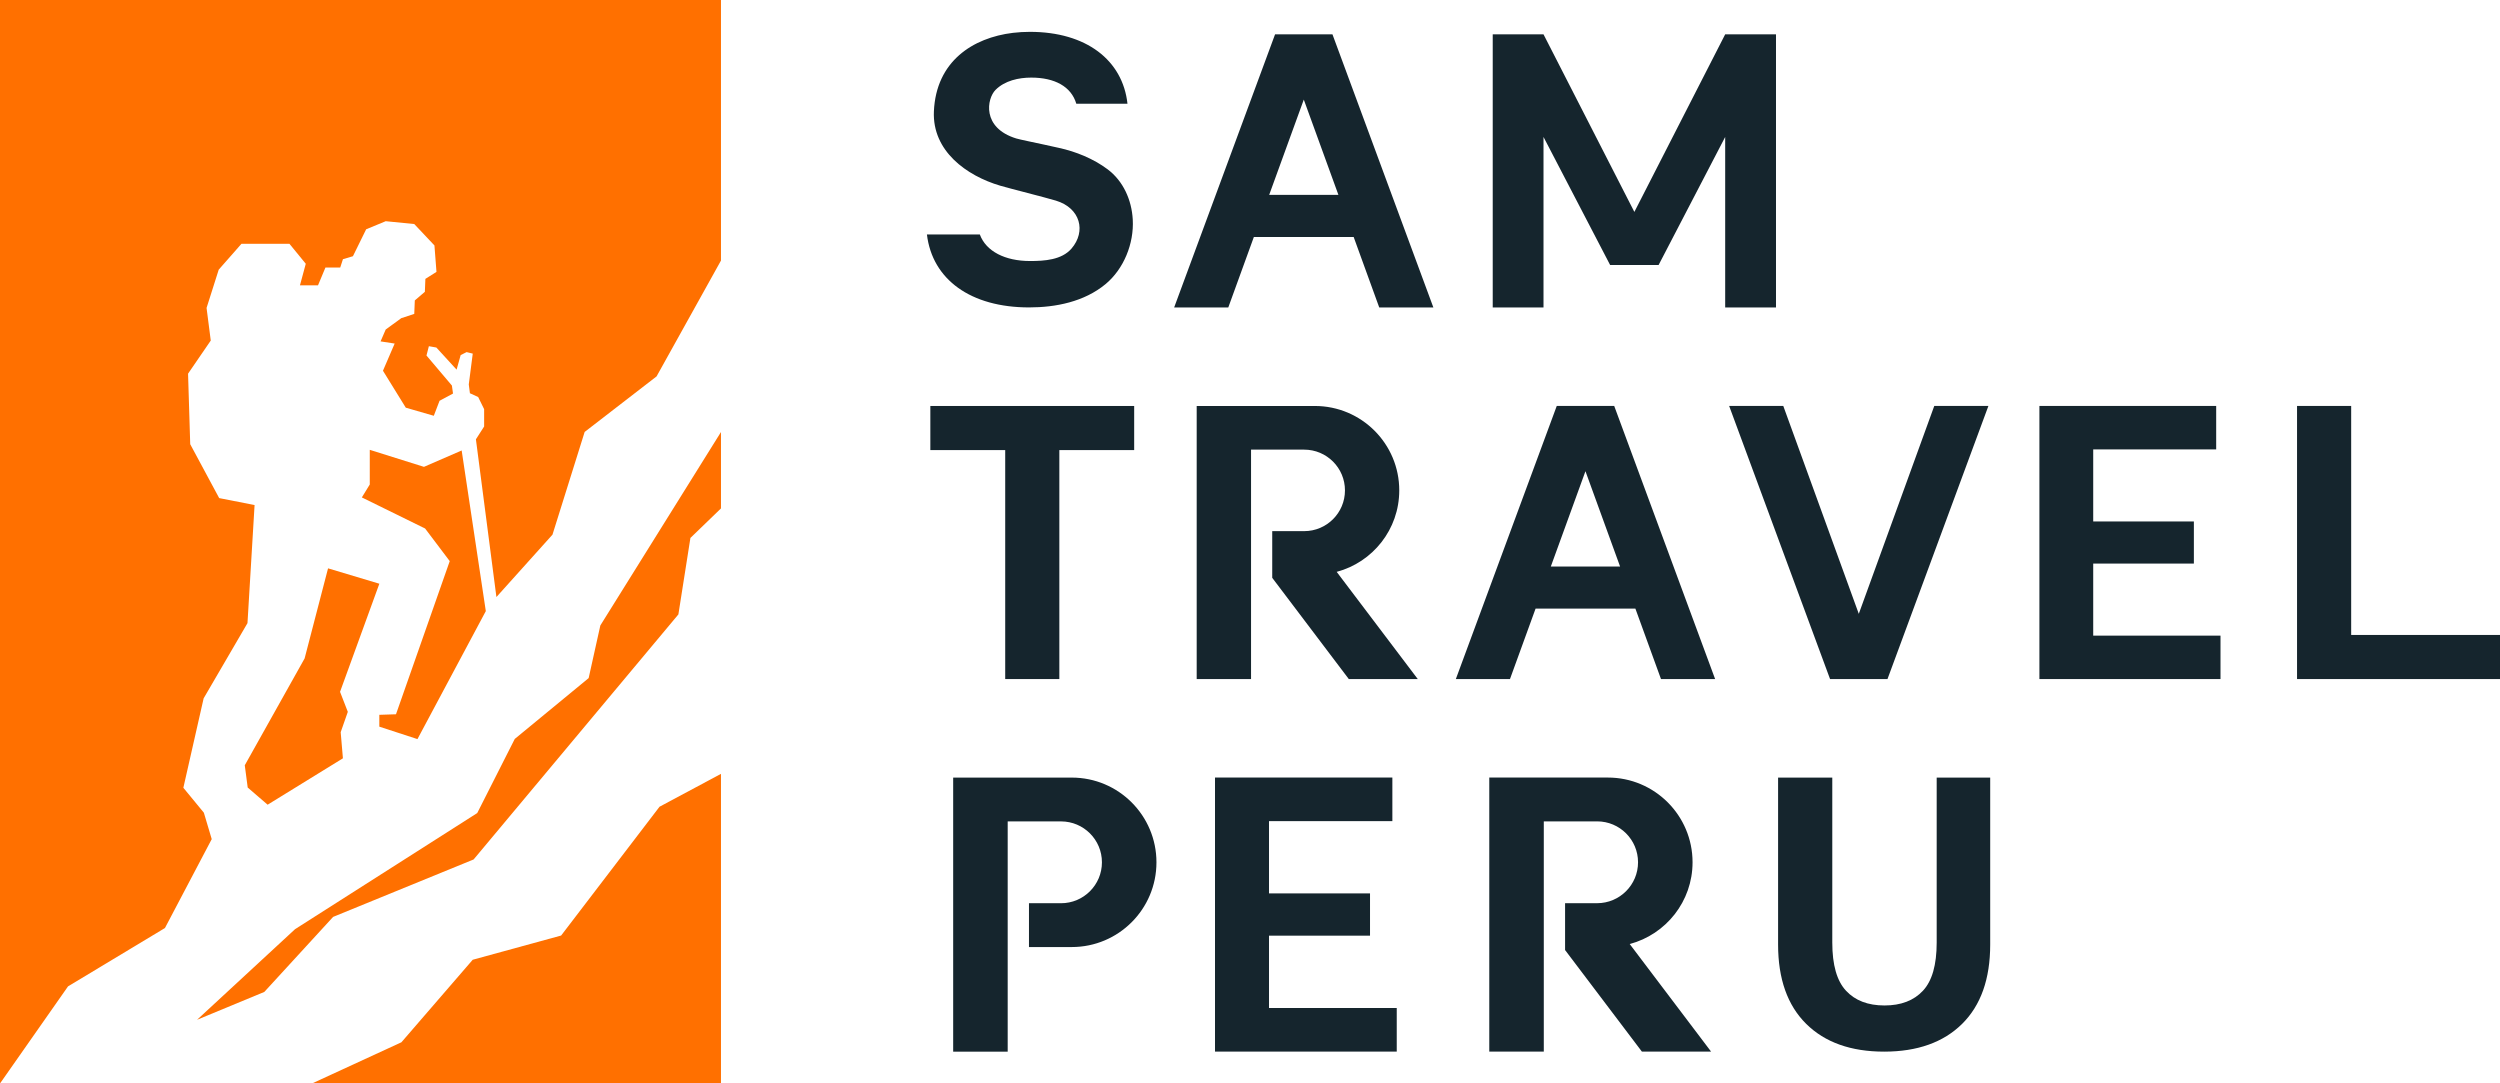 <?xml version="1.0" encoding="UTF-8"?>
<!-- Generator: Adobe Illustrator 26.1.0, SVG Export Plug-In . SVG Version: 6.00 Build 0)  -->
<svg xmlns="http://www.w3.org/2000/svg" xmlns:xlink="http://www.w3.org/1999/xlink" version="1.1" id="Capa_1" x="0px" y="0px" viewBox="0 0 775.41 336.06" style="enable-background:new 0 0 775.41 336.06;" xml:space="preserve">
<style type="text/css">
	.st0{fill:#FF7000;}
	.st1{fill:#15252D;}
</style>
<g>
	<path class="st0" d="M223.62,0v80.82l-19.98,35.93l-22.3,17.22l-9.98,31.86l-17.39,19.35l-6.36-48.92l2.55-3.98v-5.37l-1.85-3.77   l-2.56-1.17l-0.35-2.74l1.23-9.55l-1.91-0.47l-1.84,0.93l-1.26,4.51l-6.28-6.86l-2.32-0.41l-0.74,2.89l7.88,9.31l0.35,2.48   l-4.18,2.25l-1.78,4.65l-8.69-2.51l-7.08-11.46l3.63-8.43l-4.37-0.67l1.59-3.68l4.82-3.52l4.04-1.33l0.17-4.18l3.12-2.67l0.16-4.01   l3.44-2.17l-0.63-8.2l-6.26-6.64l-8.85-0.88l-6.07,2.51l-4.1,8.35l-3.1,0.92l-0.84,2.59h-4.59l-2.3,5.51h-5.6l1.8-6.68l-5.06-6.19   H74.89l-7.05,8.02l-3.77,11.87l1.3,10.12l-7.04,10.27L59,137.78l8.98,16.71l10.98,2.16l-2.2,36.62l-13.6,23.33l-6.29,27.74   l6.36,7.73l2.44,8.2l-14.51,27.57l-30.06,18.1L0,336.06V0H223.62z M131.5,144.8l-16.81-5.28v10.75l-2.46,4.01l19.62,9.64   l7.64,10.12l-16.67,47.5l-5.17,0.17v3.67l11.83,3.86l21.2-39.7l-7.49-49.82L131.5,144.8z M105.47,214.58l12.19-33.53l-15.91-4.77   l-7.27,27.94l-18.56,33.14l0.91,6.91l6.18,5.32l23.35-14.39l-0.69-8.1l2.21-6.31L105.47,214.58z M174.04,290.17l-27.42,7.51   l-22.12,25.6l-27.72,12.77h126.84v-96.03l-19.06,10.2L174.04,290.17z M182.58,210.32l-22.92,18.87l-11.64,22.99L91.51,288.2   L61.12,316.3l20.86-8.64l21.34-23.27l43.58-17.82l63.51-76l3.73-23.72l9.48-9.16v-23.69L186.2,194L182.58,210.32z"></path>
	<path class="st1" d="M393.6,312.65h39.62v13.52h-56.37v-85h55.01v13.52H393.6v22.42h31.33v13.11H393.6V312.65z M332.42,241.18   h-36.78v85h16.91v-71.41h16.54c7.01,0,12.69,5.68,12.69,12.69c0,7.01-5.68,12.69-12.69,12.69h-9.94v13.59h13.27   c14.51,0,26.27-11.76,26.27-26.28C358.69,252.94,346.93,241.18,332.42,241.18z M524.97,267.45c0-14.51-11.76-26.28-26.27-26.28   h-36.78v85h16.91v-71.41h16.54c7.01,0,12.69,5.68,12.69,12.69c0,7-5.68,12.69-12.69,12.69h-9.94v14.53l23.83,31.51h21.46   l-25.24-33.37C516.7,289.81,524.97,279.61,524.97,267.45z M600.69,241.18v51.17c0,6.92-1.42,11.9-4.26,14.94   c-2.84,3.05-6.81,4.57-11.93,4.57c-5.12,0-9.1-1.52-11.93-4.57c-2.84-3.04-4.26-8.02-4.26-14.94v-51.17H551.5v51.79   c0,10.65,2.91,18.85,8.72,24.6c5.81,5.74,13.87,8.61,24.18,8.61c10.3,0,18.36-2.87,24.18-8.61c5.81-5.75,8.71-13.95,8.71-24.6   v-51.79H600.69z"></path>
	<g>
		<path class="st1" d="M343.55,52.52c-4.39-3.29-9.87-5.51-15.11-6.65c0,0-2.41-0.53-4.81-1.06c-2.41-0.53-7.35-1.53-8.42-1.86    c-10.8-3.31-9.11-12.39-6.43-15.07c2.89-2.89,7.2-3.81,11.08-3.81c7.26,0,12.41,2.77,13.97,8.1h15.87    c-1.47-13.5-12.79-22.29-30.24-22.29c-1.77,0-3.54,0.1-5.3,0.31c-12.4,1.51-23.82,8.79-24.5,24.36    c-0.53,12.28,10.08,19.95,20.62,23.06c2.6,0.77,14.13,3.68,17.23,4.62c7.65,2.32,9.4,9.57,4.84,14.86    c-3.07,3.56-8.46,3.87-12.89,3.87c-7.67,0-13.63-2.98-15.55-8.23H287.5c1.68,14.01,13.62,22.62,31.68,22.62    c8.27,0,17.1-1.75,23.71-7.22c5.65-4.68,8.87-12.57,8.45-20.05C351,61.99,348.38,56.14,343.55,52.52z"></path>
		<polygon class="st1" points="535.09,10.65 506.92,65.73 478.74,10.65 462.99,10.65 462.99,95.36 478.74,95.36 478.74,42.48     499.4,82.19 506.92,82.19 506.92,82.19 514.44,82.19 535.09,42.48 535.09,95.36 550.85,95.36 550.85,10.65   "></polygon>
		<path class="st1" d="M395.48,10.65l-31.3,84.71h16.79l7.93-21.85h30.96l7.93,21.85h16.79l-31.3-84.71H395.48z M393.65,60.45    l10.74-29.56l10.74,29.56H393.65z"></path>
	</g>
	<g>
		<polygon class="st1" points="288.56,139.6 311.78,139.6 311.78,210.62 328.57,210.62 328.57,139.6 351.78,139.6 351.78,125.92     288.56,125.92   "></polygon>
		<polygon class="st1" points="649.24,174.8 680.46,174.8 680.46,161.74 649.24,161.74 649.24,139.39 687.38,139.39 687.38,125.91     632.55,125.91 632.55,210.62 688.72,210.62 688.72,197.15 649.24,197.15   "></polygon>
		<polygon class="st1" points="729.25,196.94 729.25,125.91 712.46,125.91 712.46,210.62 775.41,210.62 775.41,196.94   "></polygon>
		<path class="st1" d="M434,152.1c0-14.46-11.72-26.18-26.18-26.18h-36.65v84.71h16.86v-71.17h16.48c6.99,0,12.65,5.66,12.65,12.64    c0,6.98-5.66,12.64-12.65,12.64h-9.91v14.48l23.75,31.4h21.39l-25.15-33.25C425.76,174.39,434,164.22,434,152.1z"></path>
		<path class="st1" d="M491.75,125.91h-8.9l-31.3,84.71h16.79l7.94-21.85h30.96l7.94,21.85h16.79l-31.3-84.71H491.75z     M481.01,175.71l10.74-29.56l10.74,29.56H481.01z"></path>
		<polygon class="st1" points="576.53,190.39 553.11,125.91 536.32,125.91 567.62,210.62 576.53,210.62 585.43,210.62     616.73,125.91 599.94,125.91   "></polygon>
	</g>
</g>
</svg>
